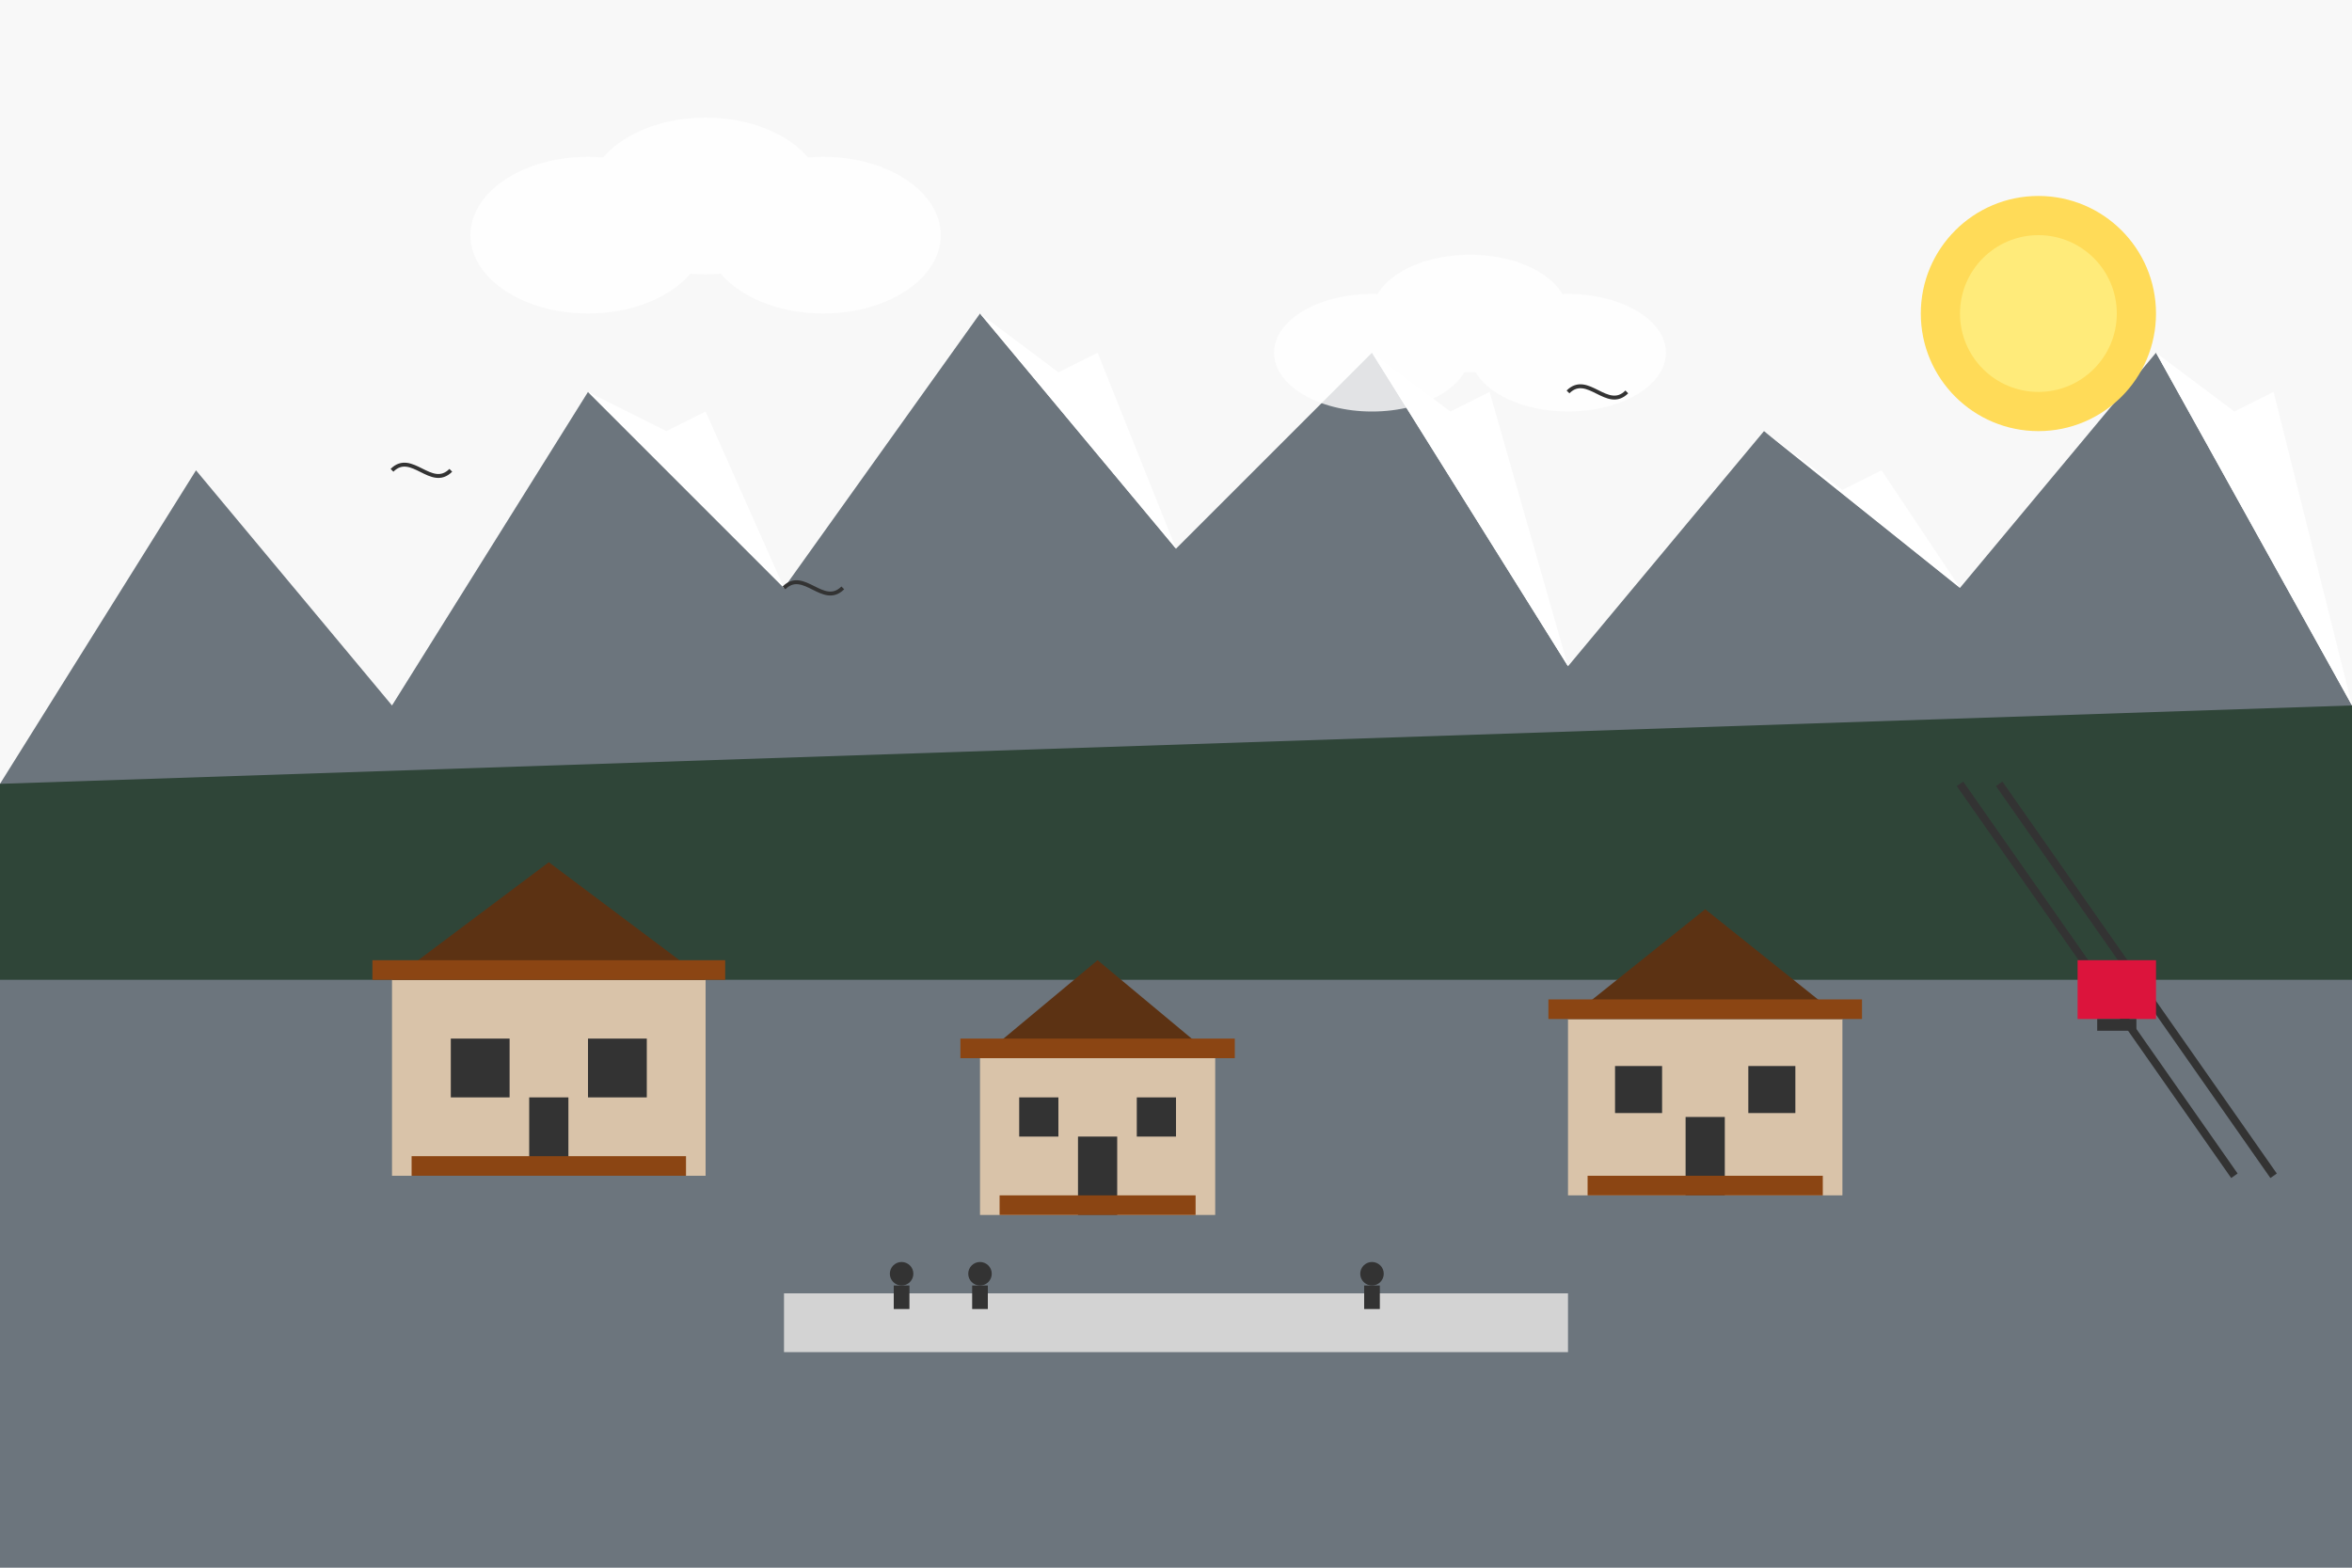 <svg xmlns="http://www.w3.org/2000/svg" width="600" height="400" viewBox="0 0 600 400">
  <defs>
    <style>
      .bg-light { fill: #f8f8f8; }
      .mountain { fill: #6c757d; }
      .mountain-snow { fill: #ffffff; }
      .forest { fill: #2f4538; }
      .wood { fill: #8B4513; }
      .house { fill: #d9c3a9; }
      .roof { fill: #5c3213; }
      .detail { fill: #333333; }
    </style>
  </defs>
  
  <!-- Sky background -->
  <rect width="600" height="400" class="bg-light" />
  
  <!-- Mountain range - Tatra Mountains -->
  <polygon points="0,200 50,120 100,180 150,100 200,150 250,80 300,140 350,90 400,170 450,110 500,150 550,90 600,180 600,400 0,400" class="mountain" />
  
  <!-- Snow caps on mountains -->
  <polygon points="150,100 170,110 180,105 200,150" class="mountain-snow" />
  <polygon points="250,80 270,95 280,90 300,140" class="mountain-snow" />
  <polygon points="350,90 370,105 380,100 400,170" class="mountain-snow" />
  <polygon points="450,110 470,125 480,120 500,150" class="mountain-snow" />
  <polygon points="550,90 570,105 580,100 600,180" class="mountain-snow" />
  
  <!-- Forest at the base of mountains -->
  <path d="M0,200 L600,180 L600,250 L0,250 Z" class="forest" />
  
  <!-- Traditional highlander houses (Góralskie chaty) -->
  <g transform="translate(100, 250)">
    <rect x="0" y="0" width="80" height="50" class="house" />
    <polygon points="0,0 80,0 40,-30" class="roof" />
    
    <!-- Windows and door -->
    <rect x="15" y="15" width="15" height="15" class="detail" />
    <rect x="50" y="15" width="15" height="15" class="detail" />
    <rect x="35" y="30" width="10" height="20" class="detail" />
    
    <!-- Wooden decorations -->
    <rect x="-5" y="-5" width="90" height="5" class="wood" />
    <rect x="5" y="45" width="70" height="5" class="wood" />
  </g>
  
  <g transform="translate(250, 270)">
    <rect x="0" y="0" width="60" height="40" class="house" />
    <polygon points="0,0 60,0 30,-25" class="roof" />
    
    <!-- Windows and door -->
    <rect x="10" y="10" width="10" height="10" class="detail" />
    <rect x="40" y="10" width="10" height="10" class="detail" />
    <rect x="25" y="20" width="10" height="20" class="detail" />
    
    <!-- Wooden decorations -->
    <rect x="-5" y="-5" width="70" height="5" class="wood" />
    <rect x="5" y="35" width="50" height="5" class="wood" />
  </g>
  
  <g transform="translate(400, 260)">
    <rect x="0" y="0" width="70" height="45" class="house" />
    <polygon points="0,0 70,0 35,-28" class="roof" />
    
    <!-- Windows and door -->
    <rect x="12" y="12" width="12" height="12" class="detail" />
    <rect x="46" y="12" width="12" height="12" class="detail" />
    <rect x="30" y="25" width="10" height="20" class="detail" />
    
    <!-- Wooden decorations -->
    <rect x="-5" y="-5" width="80" height="5" class="wood" />
    <rect x="5" y="40" width="60" height="5" class="wood" />
  </g>
  
  <!-- Gubalówka funicular -->
  <g transform="translate(500, 200)">
    <line x1="0" y1="0" x2="70" y2="100" stroke="#333333" stroke-width="2" />
    <line x1="10" y1="0" x2="80" y2="100" stroke="#333333" stroke-width="2" />
    
    <!-- Funicular car -->
    <rect x="30" y="45" width="20" height="15" fill="#dc143c" />
    <rect x="35" y="60" width="10" height="3" fill="#333333" />
  </g>
  
  <!-- Krupówki Street -->
  <g transform="translate(200, 330)">
    <rect x="0" y="0" width="200" height="15" fill="#d3d3d3" />
    
    <!-- People walking -->
    <circle cx="30" cy="-5" r="3" fill="#333333" />
    <rect x="28" y="-2" width="4" height="6" fill="#333333" />
    
    <circle cx="50" cy="-5" r="3" fill="#333333" />
    <rect x="48" y="-2" width="4" height="6" fill="#333333" />
    
    <circle cx="150" cy="-5" r="3" fill="#333333" />
    <rect x="148" y="-2" width="4" height="6" fill="#333333" />
  </g>
  
  <!-- Sun -->
  <circle cx="520" cy="80" r="30" fill="#ffdb58" />
  <circle cx="520" cy="80" r="20" fill="#ffeb7a" />
  
  <!-- Clouds -->
  <g fill="#ffffff" opacity="0.8">
    <ellipse cx="150" cy="60" rx="30" ry="20" />
    <ellipse cx="180" cy="50" rx="30" ry="20" />
    <ellipse cx="210" cy="60" rx="30" ry="20" />
    
    <ellipse cx="350" cy="90" rx="25" ry="15" />
    <ellipse cx="375" cy="80" rx="25" ry="15" />
    <ellipse cx="400" cy="90" rx="25" ry="15" />
  </g>
  
  <!-- Birds -->
  <g transform="translate(100, 120)">
    <path d="M0,0 C5,-5 10,5 15,0" stroke="#333333" stroke-width="1" fill="none" />
  </g>
  <g transform="translate(200, 150)">
    <path d="M0,0 C5,-5 10,5 15,0" stroke="#333333" stroke-width="1" fill="none" />
  </g>
  <g transform="translate(400, 100)">
    <path d="M0,0 C5,-5 10,5 15,0" stroke="#333333" stroke-width="1" fill="none" />
  </g>
</svg>
